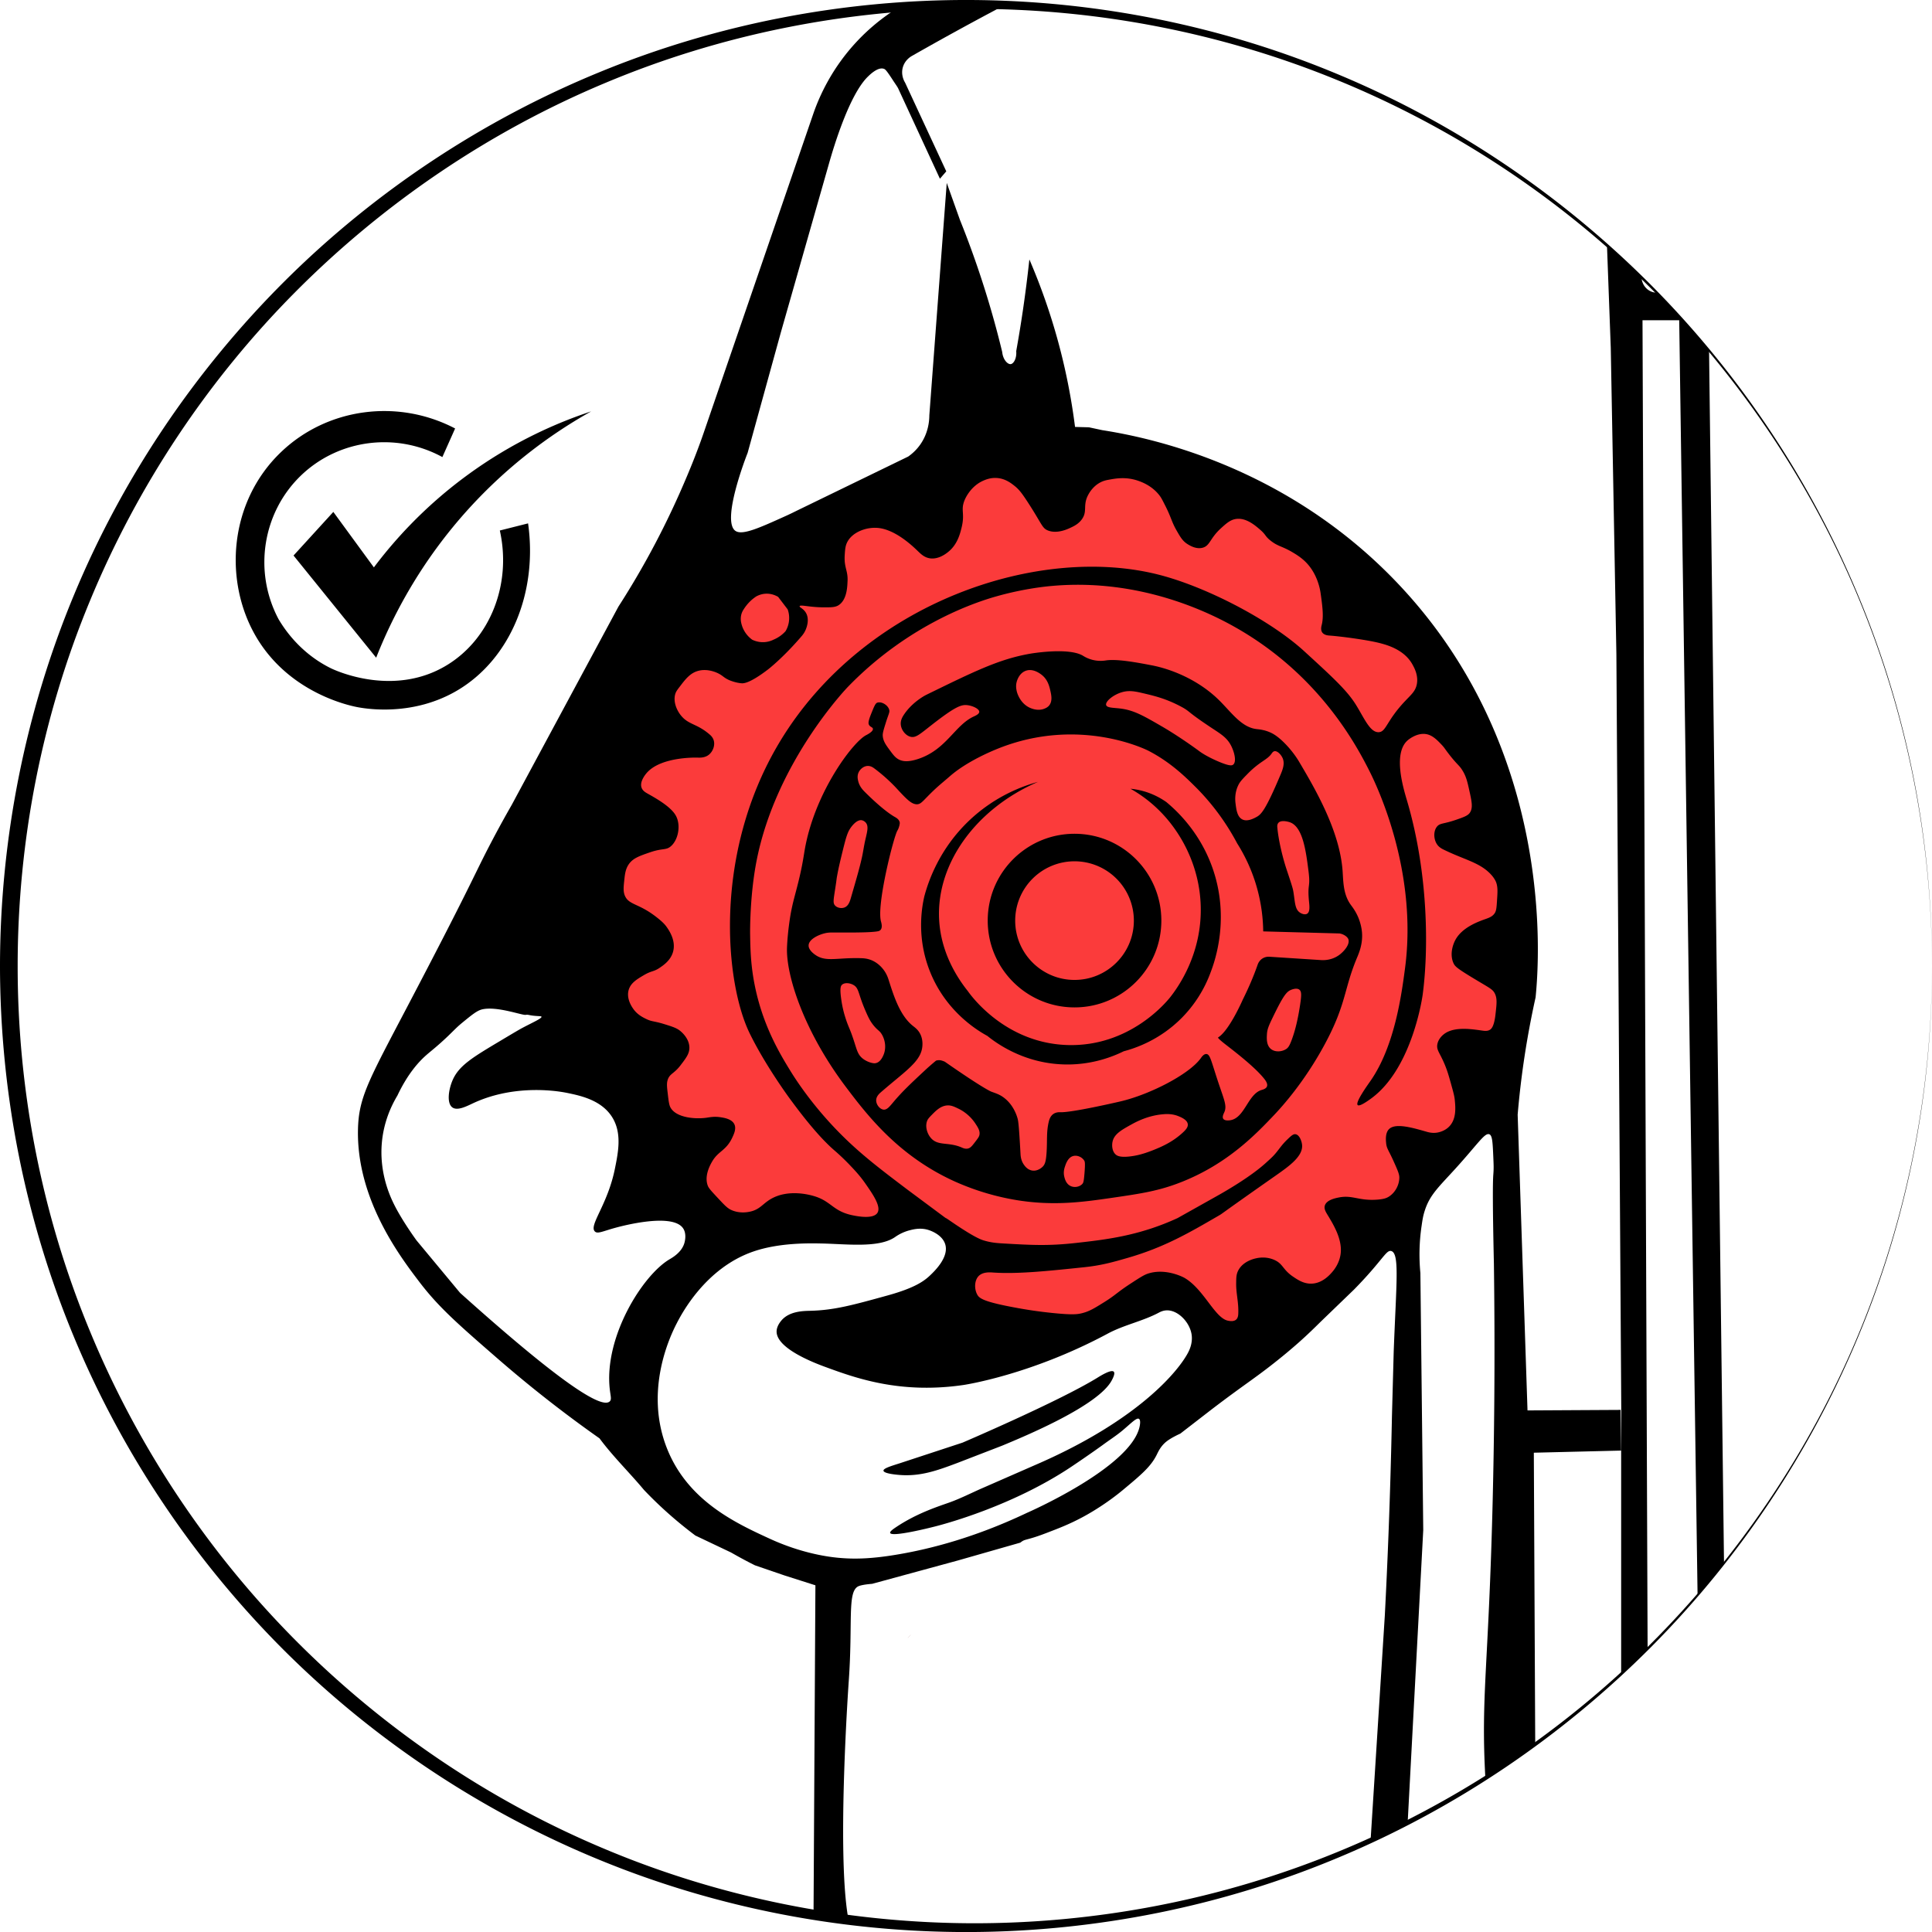 <svg xmlns="http://www.w3.org/2000/svg" viewBox="0 0 525.88 525.89" xmlns:v="https://vecta.io/nano"><path d="M191.4 155.55l72.74-30.98h46.3L369 151.19l31.94 47.91 13.55 41.13-5.33 51.79-24.68 32.9-34.84 37.27h-22.26l-10.16-10.65-30.01 13.55-25.16-10.65v-12.58l-10.65-11.61-18.87 6.77-24.2-2.9-13.06-3.39-34.36-51.78 8.22-68.72z" fill="#fb3b3b"/><defs><circle id="A" cx="264.14" cy="262.95" r="261.74"/></defs><clipPath id="B"><use href="#A"/></clipPath><path d="M247.03 445.95l.97-1.09a12.17 12.17 0 0 0-.97 1.09z" clip-path="url(#B)" fill="#8e3f3f"/><path d="M746.49 290.03a198.29 198.29 0 0 0-3.11-13.85l-25.11-87.99-57.13-175.01c-1.2-3.27-2.88-6.88-5.27-10.54-8.99-13.77-22.32-19.69-28.85-22.04l-66.71-29.14-29.14-11.88a19.13 19.13 0 0 1-7.38-3.64c-2.65-2.13-4.13-4.5-4.89-5.94-5.18-6.78-10.38-13.86-15.57-21.22l-6.85-9.92c-.07.07-.14.14-.21.22-1.79 2.06-3.65 4.03-5.58 5.9-.04.04-.08.09-.12.13l1.2 25.09c-.01 1.28.13 3.54 1.25 6.04 1.35 3.02 3.4 4.8 4.46 5.61a91.31 91.31 0 0 1 2.59 1.87c2.69 2.02 4.05 3.04 4.6 3.95.39.65 1.51 2.86-.24 7.16-.75 1.9-1.78 4.1-3.21 6.42a41.61 41.61 0 0 1-5.32 6.9c-5.87 6.15-11.27 10.76-11.27 10.76-4.28 3.52-10.25 8.81-17.41 16.41a28.65 28.65 0 0 0-5.1 8.05c-1.89 4.49-2.23 8.5-2.25 10.97-3.81.12-7.91.09-12.25-.15-6.59-.37-12.6-1.16-17.94-2.15-1.07-.29-4.08-1.27-6.37-4.22-3.12-4.01-2.5-8.57-2.37-9.39v-7.48c-.04-1.32-.32-4.17-2.23-7-1.11-1.64-2.38-2.71-3.31-3.35l-3.83-3.83c-1.67-1.06-2.59-2.25-2.35-2.73.24-.47 1.72-.43 3.5.24l13.79 4.03c3.9.66 8.37 1.18 13.34 1.34a98.45 98.45 0 0 0 14.47-.58c5.73-1.52 13.74-4.47 21.76-10.5a62.19 62.19 0 0 0 8.27-7.46c-12.33 5.61-22.56 8.61-29.64 10.28-5.05 1.2-9.18 1.88-14.26 1.54-6.93-.47-12.4-2.65-15.84-4.37l-10.54-6.9c-.41-.42-1-1.06-1.67-1.88-.75-.93-.83-1.14-.87-1.29-.36-1.38 1.61-2.98 2.16-3.4l15.23-8.88 29.94-17.1c5.84-3.56 14.26-9.01 24.14-16.52-4.2 3.11-14.86 10.16-29.83 13.19-5.11 1.12-10.31 1.65-15.51 1.51-2.35-.07-4.65-.28-6.9-.59-.07-.01-.13-.01-.19-.02-.35-.04-.68-.11-1.03-.16-.25-.04-.5-.07-.75-.12-22.95-3.45-37.21-17.08-41.42-21.43.19.84.36 1.96.3 3.27-.04.85-.16 1.6-.3 2.23l-3.58 5.97-7.48 10.28c-1.84 3.08-4.68 7.21-8.91 11.36-3.46 3.39-6.44 5.49-7.96 6.47-2.79 1.81-5.07 2.86-5.7 3.16-5.64 2.65-47.32 23.33-105.09 52.04-4 2.02-9.81 5.56-15.38 11.5-6.89 7.34-10.23 14.96-11.84 19.55l-29.9 87.03c-1.48 4.31-3.53 9.63-6.49 16.3-5.98 13.48-12.19 23.97-16.7 30.97l-29.04 53.96c-.7 1.23-3.32 5.77-6.56 12.06-3.75 7.28-5.47 11.65-21.99 43.11-10.46 19.93-13.11 24.52-13.31 33.15-.44 19.01 11.5 34.71 16.7 41.54 5.24 6.89 10.51 11.48 21.05 20.65 11.13 9.69 20.97 17 27.99 21.94 3.72 5.01 8.16 9.31 12.1 14.03 3.19 3.36 7.78 7.76 13.99 12.42l9.68 4.6 1.94 1.09a117.78 117.78 0 0 0 4.6 2.42l8.11 2.78 8.35 2.66-.6 105.36 19.98-.14c-.07-.09-10.31-13.75-10.31-13.75l-.24-1.45c-3.01-18.08.23-63.66.24-63.88h0c1.16-16.17-.48-24.49 2.66-25.89 1.05-.47 3.71-.65 3.71-.65l23.39-6.37 16.94-4.84c-.24.17.46-.36.72-.5.88-.46 1.87-.38 6.48-2.16 2.53-.98 5.82-2.17 9.71-4.26a48.98 48.98 0 0 0 1.48-.82c4.94-2.83 8.44-5.69 9.36-6.45 5.12-4.26 7.73-6.44 9.36-9.68.44-.88 1.11-2.44 2.74-3.71 1.4-1.08 3.63-2.06 3.71-2.1h0l8.55-6.61c9.61-7.33 12.19-8.67 19.36-14.52 2.26-1.84 4.36-3.71 4.36-3.71 2.61-2.32 4.38-4.08 5.97-5.65l9.03-8.71c7.87-8.01 8.75-10.91 10.16-10.49 2.28.69 1.35 8.7.65 27.34l-.48 17.66c-.45 22.56-1.26 41.11-1.94 54.2l-3.87 61.14-9.67 36.92h17.54l6.46-121.31-.78-69.98a52.71 52.71 0 0 1 .32-12.74c.25-1.72.4-2.72.81-4.03 1.37-4.46 3.81-6.57 8.39-11.61 6.22-6.85 8.03-9.92 9.28-9.36.8.36.88 2.31 1.05 6.21.08 1.96.15 2.94 0 4.76-.16 2.01-.2 8.27.16 24.2.37 27.05.04 48.96-.32 64.04-1.12 46.2-3.26 53.36-2 76.1.19 3.36.62 10.2-.26 19.4-1.41 14.78-5.36 26.58-8.53 34.34h53.29l-1.73-450.64h9.99l6.49 450.64h7.09l-6.37-516.59c-.03 0-.07.01-.1.01a120.91 120.91 0 0 0 9.73-1.73 78.2 78.2 0 0 0 26.21-18.16c8.59-9.05 13.22-18.3 15.67-24.3l6.9-20.7c.54-1.91 1.35-3.19 1.92-3.93.57-.75.96-1.04 1.26-1.23 1.2-.72 2.5-.56 3.07-.45l82.79 35.99 19.17 8.82a41.33 41.33 0 0 1 6.87 5.73c1.96 2.03 3.47 4.03 4.64 5.77-6.62 7.85-14.14 18.26-20.8 31.39-10.27 20.26-14.41 38.98-16.2 52.19-.91 8.02-1.62 16.47-2.08 25.31-.76 14.87-.67 28.79-.03 41.59l12.27 380.29h13.42l-3.6-195.73c6.09-4.74 14.02-10.1 23.82-14.96a140.82 140.82 0 0 1 25.3-9.63c4.84-1 11.65-1.83 19.7-1.01a64.55 64.55 0 0 1 13.95 3.02c2.76 1.48 5.84 3.37 9.06 5.75 3.45 2.55 6.3 5.13 8.63 7.48-.58-3.08-1.78-7.49-4.46-12.22-3.52-6.22-7.96-10.11-10.78-12.22a73.01 73.01 0 0 0-15.96-6.18c-10.02-2.58-18.73-2.55-24.74-2.03 1.29-1.2 3.05-2.56 5.33-3.72 5.25-2.65 10.24-2.64 12.8-2.44 4-.23 8.98-.18 14.63.68 6.3.95 11.56 2.62 15.56 4.21l9.36 7.33a47.36 47.36 0 0 0-6.34-9.77c-2.56-3.04-5.14-5.35-7.33-7.04-3.91-1.75-9-3.58-15.1-4.74-8.55-1.63-15.91-1.35-21.13-.72l-14.38 1.73c-1.07-.04-1.98-.83-2.16-1.87-.17-1 .36-2.01 1.29-2.44l25.02-23.43-33.35 14.81c-1.21.68-2.7.56-3.74-.29-.92-.75-1.36-1.97-1.15-3.16.53-4.36.78-10.6-.72-17.83-.98-4.74-2.46-8.7-3.88-11.79l-10.35-22.72c-.32-.81-.64-1.76-.91-2.83a22.27 22.27 0 0 1-.53-2.92v-94.89l-6.33 45.43c-.15.74-1.59 7.75-3.07 7.67-1.32-.08-1.99-5.79-2.11-6.81-2.73-12.29-5.15-25.85-6.9-40.54a414.93 414.93 0 0 1-2.59-32.49c.1-10.27 1.62-28.03 10.78-47.59 7.13-15.22 16.25-25.91 22.86-32.49 2.71 5.27 5.39 10.94 7.96 17.01a245.9 245.9 0 0 1 11.88 35.46l52.24 164.85L736.34 290c1.59 5.6 3.01 12.07 3.88 19.31 1.69 14.06.72 26.24-.81 35.51-.88 3.46-2.63 8.56-6.37 13.8-5.87 8.22-13.31 12.15-17.01 13.8-14.38 7.89-29.56 15.78-45.53 23.58a1084.44 1084.44 0 0 1-41.5 19.17l.19 13.23 93.74-48.31c3.82-2.14 11.11-6.87 17.01-15.72a49.49 49.49 0 0 0 8-22.04l.34-4.12c.72-9.62 1.01-18.95.93-27.96-.55-6.22-1.38-12.99-2.72-20.22zM376.33-50.98c.11-.79.25-1.37.53-2.54.55-2.3.79-2.43.91-2.44.53-.05 1.11 1.94 1.2 2.25 1.18 4.01 5.32 14.54 9.39 20.51 2.71 3.97 5.71 6.39 11.69 11.21 4.12 3.33 6.19 4.99 8.05 5.94 1.35.69 2.36 1.06 3.35 2.2 1.13 1.3 1.58 2.79 2.01 7.28.59 6.11.86 9.19-.67 10.64-.93.88-2.38 1.43-3.74 1.34-1.52-.1-2.61-.97-3.07-1.34-10.97-9-27.03-28.56-27.03-28.56-.27-.33-.98-1.19-1.63-2.49-1.26-2.52-1.28-4.71-1.34-7.67-.04-3.02-.23-12.05.35-16.33zM201.75 167.4a4.52 4.52 0 0 1 .67-1.53c.4-.64.97-1.42 1.77-2.2a11.14 11.14 0 0 1 1.68-1.34c.48-.26 1.33-.64 2.44-.72 1.72-.12 3.01.57 3.5.86l2.59 3.4c.21.57.5 1.63.38 2.97-.12 1.41-.64 2.44-.96 2.97-.35.38-.8.82-1.39 1.25a9.19 9.19 0 0 1-1.87 1.05c-.52.26-1.36.59-2.44.67a6.61 6.61 0 0 1-3.4-.67c-.55-.41-1.42-1.15-2.11-2.35a7.52 7.52 0 0 1-.86-2.25 4.85 4.85 0 0 1 0-2.11zm-31.82 72.17c.16-1.56.31-2.94 1.15-4.22 1.16-1.77 3.04-2.38 5.85-3.35 3.44-1.19 4.32-.5 5.65-1.63 2.07-1.75 2.83-5.83 1.34-8.43-1.37-2.38-5.22-4.56-7.67-5.94-.49-.28-1.33-.73-1.63-1.63-.61-1.81 1.41-3.99 1.63-4.22 3.96-4.16 13.08-3.95 13.61-3.93.61.02 1.98.09 3.07-.77s1.76-2.53 1.34-3.93c-.25-.84-.83-1.36-1.15-1.63-3.27-2.8-5.4-2.6-7.38-4.7-1.52-1.61-2.58-4.19-1.92-6.33.2-.64.55-1.1 1.25-2.01 1.5-1.97 2.75-3.6 4.89-4.22 2.75-.79 5.37.56 5.75.77 1.12.6 1.35 1.09 2.78 1.73 0 0 1.73.76 3.45.86 1.82.1 5.33-2.4 7.19-3.83 0 0 4.05-3.13 9.08-9.01.23-.27.76-.9 1.15-1.87.16-.41 1-2.49.12-4.27-.68-1.37-1.95-1.67-1.82-2.01.18-.48 2.58.28 6.23.31 2.3.02 3.45.03 4.41-.6 2.31-1.52 2.33-5.24 2.4-6.52.15-2.86-.99-3.69-.77-7.09.1-1.59.17-2.61.77-3.69 1.45-2.63 5.23-4.04 8.43-3.69 4.74.52 9.39 5.03 10.54 6.13.87.83 1.8 1.84 3.35 2.11 2.42.41 4.54-1.29 5.08-1.73 2.46-1.98 3.2-4.8 3.64-6.61.99-4.03-.36-4.7.86-7.57.21-.49 1.68-3.8 5.18-5.27.62-.26 1.88-.78 3.55-.67 2.31.15 3.9 1.41 4.89 2.2 1.18.96 1.92 1.91 3.55 4.41 3.88 5.96 3.85 7.02 5.46 7.67 2.5 1.01 5.43-.39 6.23-.77.9-.43 2.06-.98 2.97-2.2 1.7-2.28.18-3.8 1.82-6.8.29-.53 1.36-2.43 3.55-3.45.56-.26 1.11-.43 1.92-.57 1.97-.37 4.8-.89 8.15.29 1 .35 3.83 1.39 5.85 4.12.38.51.7 1.14 1.34 2.4 1.84 3.6 1.79 4.55 3.26 7.09 1.02 1.78 1.64 2.82 2.97 3.64.59.36 2.28 1.41 4.03.96 2.05-.52 1.97-2.52 4.98-5.27 1.54-1.4 2.65-2.41 4.31-2.59 2.67-.28 5.06 1.79 6.42 2.97 1.64 1.42 1.24 1.69 2.78 2.92 2.01 1.61 3.13 1.52 5.82 3.09.93.55 2.45 1.43 3.81 2.8 3.19 3.22 3.88 7.43 4.03 8.48.48 3.46.88 6.33.29 8.63-.08.31-.35 1.29.14 2.01.52.76 1.63.84 2.01.86 3.29.24 10.34 1.2 13.51 2.01 1.96.5 6.81 1.75 9.06 5.89.37.68 1.7 2.92 1.15 5.46-.4 1.84-1.53 2.73-3.16 4.46-5.14 5.42-5.14 8.39-7.19 8.48-2.31.1-3.84-3.6-6.09-7.28-2.46-4.03-6.37-7.6-14.19-14.76-9.06-8.3-26.09-17.27-39.1-20.7-32.87-8.67-80.88 7.29-103.8 45.62-18.15 30.37-14.69 65.46-8.05 79.07 4.34 8.9 11.02 17.92 11.02 17.92 2.27 3.07 7.3 9.86 12.08 13.99.43.37 2.18 1.87 4.31 4.12 1.2 1.26 2.62 2.77 4.03 4.79 2.07 2.96 4.42 6.34 3.35 8.05-1.15 1.85-5.74.89-6.81.67-5.42-1.13-5.74-3.89-10.64-5.27-.96-.27-6.84-1.93-11.6.86-2.26 1.33-2.99 2.9-5.75 3.45-.63.13-2.92.55-5.18-.57-.97-.48-1.86-1.44-3.64-3.35-1.52-1.63-2.28-2.45-2.54-3.11-1.1-2.78.75-5.91 1.15-6.61 1.67-2.91 3.79-2.94 5.46-6.47.53-1.11 1.18-2.54.58-3.74-.7-1.39-2.71-1.71-3.74-1.87-1.73-.27-2.96.01-3.88.14-2.7.38-7.88.12-9.63-2.59-.49-.75-.61-1.83-.86-3.98-.22-1.86-.33-2.8 0-3.79.55-1.67 1.7-1.59 3.45-3.88 1.56-2.04 2.47-3.23 2.44-4.89-.04-2.43-2.05-4.13-2.44-4.46-.99-.83-2.1-1.18-4.31-1.87-2.98-.93-3.38-.63-5.03-1.44-1.01-.49-2.49-1.24-3.59-2.88-.36-.53-1.83-2.71-1.15-5.03.56-1.91 2.28-2.92 4.17-4.03 2.14-1.25 2.62-.85 4.31-2.01 1.04-.71 2.95-2.01 3.59-4.31.86-3.06-1.1-5.86-1.73-6.76-.39-.56-1.06-1.4-3.21-3.02-4.54-3.42-7.09-3.02-8.15-5.46-.51-1.17-.38-2.39-.18-4.28zm-3.98 138.31c.21 2.09.62 3.03 0 3.59-3.19 2.9-22.98-13.64-40.71-29.55l-11.86-14.28s-4.08-5.56-6.29-10.16c-.95-1.97-3.88-8.27-3.15-16.45.5-5.59 2.52-9.97 4.23-12.82 2.72-5.75 5.64-9.05 7.86-11.01 1.31-1.15 3.02-2.42 5.93-5.2 1.76-1.69 2.36-2.39 3.87-3.63 2.7-2.21 4.05-3.31 5.44-3.63 4.04-.91 10.77 1.64 11.81 1.5.03 0 .21-.04.45-.03.47.02.8.21 2.28.32 1.19.09 1.53.06 1.58.22.14.44-2.37 1.55-5.03 2.95-.99.52-2.74 1.56-6.22 3.64-7.51 4.48-11.26 6.72-12.97 10.74-1.08 2.53-1.6 6.17-.07 7.33 1.39 1.06 3.98-.33 5.75-1.15 10.22-4.74 21.08-3.7 25.73-2.73 3.45.72 9.18 1.92 12.08 6.61 2.66 4.31 1.63 9.43.72 13.95-1.99 9.9-7.16 15.45-5.46 17.11.75.73 2.07-.04 5.61-1.01 2.13-.58 15.5-4.09 18.4.14.97 1.42.52 3.35.43 3.74-.64 2.76-3.37 4.26-4.17 4.74-7.28 4.35-17.68 20.91-16.24 35.07zm157.43-9.69c-2.61 4.97-13.27 18.02-40.06 29.9l-15.72 6.88c-3.05 1.32-6.01 2.86-9.13 3.98-3.14 1.12-8.95 2.95-14.64 6.78-.81.54-1.66 1.16-1.53 1.53.42 1.21 10.83-1.41 12.08-1.73 2.05-.51 21.07-5.44 37.38-16.39 5.02-3.37 8.43-5.85 8.43-5.85 1.81-1.34 3.72-2.55 5.44-4 2.31-1.94 3.73-3.47 4.38-3.09.56.33.25 1.85.14 2.3-2.65 11.12-30.62 23.29-30.62 23.29-14.42 6.85-26.5 9.81-34.5 11.21-7.66 1.35-12.51 1.44-16.96 1.01-2.2-.21-9.59-1.06-18.55-5.18-9.18-4.22-22.39-10.29-28.03-24.73-6.12-15.65.87-30.35 2.73-33.93 1.3-2.51 7.79-15 20.8-19.5 6.97-2.41 15.04-2.27 18.5-2.2 6.74.12 15.63 1.32 20.08-1.73.39-.27 1.84-1.31 4.03-1.87 1.16-.3 3.12-.77 5.32 0 .42.15 3.48 1.21 4.31 3.74 1.15 3.5-2.82 7.32-4.03 8.48-1.7 1.64-4.3 3.5-11.65 5.53-9.53 2.63-14.47 4-20.99 4.17-1.83.05-5.73.05-7.91 2.66-.27.33-1.24 1.49-1.29 2.88-.15 4.19 8.12 7.86 13.08 9.68 8.31 3.05 20.43 7.5 37.76 4.98 0 0 18.13-2.63 39.3-13.99 4.44-2.39 9.55-3.37 13.99-5.75.25-.13 1.04-.56 2.11-.58 3.01-.05 6.17 3.18 6.71 6.52.38 2.39-.63 4.37-.96 5zm84.1-123.01c-.12 1.79-.19 2.69-.58 3.31-.8 1.28-2.09 1.44-3.88 2.16-1.26.5-4.85 1.93-6.61 4.74-1.14 1.81-1.82 4.68-.72 6.9.38.75.88 1.28 5.18 3.88 4.63 2.81 5.42 3.04 6.04 4.31.65 1.35.48 2.82.14 5.75-.37 3.22-1.15 3.83-1.44 4.03-.82.54-1.69.32-3.02.14-2.52-.34-7.05-.95-9.63 1.15-.25.2-1.46 1.18-1.73 2.73-.27 1.56.67 2.25 2.01 5.46.74 1.77 1.13 3.17 1.73 5.32s.9 3.23 1.01 4.31c.19 1.94.53 5.25-1.58 7.33-1.21 1.2-2.75 1.51-3.16 1.58-1.4.24-2.51-.1-3.16-.29-3.67-1.05-8.14-2.33-9.92-.72-1.12 1.02-.95 2.97-.86 3.88.13 1.48.68 1.93 2.01 4.89 1.05 2.34 1.58 3.5 1.58 4.46 0 2.09-1.19 4.27-3.02 5.32-.54.31-1.26.59-3.02.72-5.05.37-6.71-1.35-10.49-.58-.9.18-3.26.66-3.74 2.16-.32.99.35 1.93 1.01 3.02 1.41 2.36 3.68 6.14 3.31 9.92-.28 2.84-1.96 4.78-2.44 5.32-.67.75-2.6 2.91-5.46 3.02-2.13.08-3.74-1-5.03-1.87-2.93-1.97-2.71-3.52-5.18-4.6-2.22-.98-4.31-.56-4.89-.43-.53.11-3.57.77-4.89 3.31-.54 1.03-.55 1.91-.57 3.45-.05 2.87.71 5.2.57 8.34-.02.4-.06 1.12-.57 1.58-.71.64-1.89.38-2.3.29-3.55-.78-6.52-8.6-11.79-11.65-.35-.2-5.13-2.71-9.92-1.15-1.08.35-2.3 1.14-4.74 2.73-3.66 2.38-4.01 3.06-7.04 4.96-2.76 1.72-4.13 2.58-6.18 3.09-1.28.32-2.64.46-7.4 0-4.78-.46-8.37-1.09-9.92-1.37-9.51-1.71-10.64-2.66-11.21-3.74-.82-1.54-.74-3.78.36-4.96 1.14-1.22 3.13-1.06 3.88-1.01 6.64.47 14.98-.4 24.92-1.44 4.69-.49 8.01-1.44 11.74-2.52 9.98-2.87 16.64-6.75 24.94-11.57 1.05-.61-.25.13 15.46-10.88 3.53-2.48 7.45-5.21 7.14-8.34-.1-1.02-.71-2.68-1.73-2.88-.65-.13-1.24.42-2.25 1.39-1.54 1.47-2.15 2.53-3.27 3.85-.74.88-1.42 1.48-2.77 2.7-4.12 3.7-10.71 7.48-12.44 8.47l-11.43 6.41c-10.52 4.85-19.63 5.87-27.6 6.76-7.58.85-12.11.59-19.91.14-1.79-.1-3.4-.24-5.39-.86-3.56-1.12-12.61-7.98-9.68-5.65l-10.83-8.05c-7.88-5.96-13.7-10.36-19.78-16.74-7.03-7.37-11.14-13.97-12.04-15.41-3.02-4.9-7.55-12.41-9.78-23.15-1.2-5.78-1.27-10.32-1.34-14.28 0 0-.17-10.2 1.77-20.08 5.35-27.16 24.87-47.3 24.87-47.3 16.98-17.52 35.8-23.29 40.04-24.51 7.41-2.13 13.35-2.75 15.6-2.95 24.38-2.14 43.51 7.63 50.46 11.65 22.47 12.97 32.41 31.98 35.8 38.67 1.74 3.45 13.27 26.92 9.73 53.72-.95 7.16-2.8 21.18-9.39 30.67-.84 1.21-4.24 5.91-3.5 6.61.52.49 2.87-1.22 3.67-1.8 11.35-8.27 14.02-28.25 14.02-28.25 1.62-12.14 1.59-32.89-4.22-52.67-.98-3.33-3.94-12.84.05-16.49.1-.1 2.61-2.32 5.32-1.73 1.64.36 2.86 1.65 4.03 2.88.76.8.76.97 2.01 2.59 2.27 2.92 2.68 2.86 3.59 4.31 1.06 1.68 1.38 3.13 1.87 5.32.72 3.25 1.11 4.99.14 6.33-.55.75-1.62 1.14-3.74 1.87-3.45 1.19-4.36.83-5.18 1.87-1.01 1.28-.86 3.43 0 4.74.55.85 1.34 1.24 1.73 1.44 5.55 2.74 9.62 3.46 12.65 6.47 1.13 1.12 1.54 1.99 1.73 2.44.49 1.33.42 2.59.25 5.06zm33.79 149.66v119.81l-23.2-.1-.57-119.13 23.77-.58-.14-11.07-25.35.14-2.68-80.51a238.99 238.99 0 0 1 2.68-20.8c.67-3.85 1.41-7.56 2.2-11.12.91-9.06 5.7-66.76-37.09-112.23-30.67-32.6-68.17-40.18-80.89-42.17l-3.59-.77-3.79-.1c-1.28-10.09-3.65-21.61-7.91-33.93a168.27 168.27 0 0 0-4.52-11.66 365.9 365.9 0 0 1-1.8 14.1c-.55 3.72-1.15 7.34-1.78 10.86.17 1.97-.7 3.43-1.49 3.53-.82.11-2.12-1.18-2.33-3.32-1.79-7.42-4.05-15.32-6.89-23.58a256.07 256.07 0 0 0-4.61-12.36l-3.59-10.06-4.74 63.26c-.01 1.43-.22 4.72-2.44 7.91-1.1 1.58-2.35 2.63-3.31 3.31l-30.48 14.81c-.75.38-1.78.88-3.02 1.44-6.98 3.15-11.52 5.2-13.44 4.04-4.06-2.47 2.73-20.04 3.23-21.29l9.03-32.75 13.15-46.13c1.17-4.11 5.45-18.59 10.57-23.55.63-.61 2.77-2.69 4.36-2.1.39.15.71.44 2.56 3.29.57.87 1.12 1.63 1.31 2.04l11.36 24.58 1.73-2.01-11.21-24.15c-.17-.27-1.27-2.1-.57-4.31.57-1.79 1.94-2.66 2.3-2.88 14.51-8.27 29.89-16.48 46.15-24.51a870.39 870.39 0 0 1 23.43-11.14c3.8-1.94 4.78-2.06 4.96-1.8.17.24-.38.78-.93 2.08a9.83 9.83 0 0 0-.69 2.49 111.26 111.26 0 0 0-.46 5.48c-.27 4.65-.23 9.01 0 13.01 6.99-8.35 14.81-16.87 23.54-25.38 2.41-2.35 4.82-4.63 7.22-6.83 1.58-1.46 2.12-1.58 2.34-1.44.21.15.1.57.11 1.58a12.76 12.76 0 0 0 .14 1.87l4.18 24.64c-.34-2.74-.44-6.87 1.14-11.42.47-1.35 1.02-2.55 1.58-3.59.18-.21.77-.85 1.73-1.01 1.07-.17 2.18.34 2.88 1.29l28.56 26.41c4.56 3.22 10.91 7.02 19.03 9.97 6.01 2.19 11.51 3.37 16.05 4.03 2.24.33 4.68.63 7.26.86h-.09a76.87 76.87 0 0 1 .5 12.47 77.98 77.98 0 0 1-.38 5.08c.02.25.02.88-.38 1.25-.58.52-1.87.38-2.88-.67-1.76-2.01-4.25-4.47-7.57-6.81-3.38-2.38-6.59-3.9-9.11-4.89-4.1-2.14-8.48-1.84-10.66.47-1.48 1.57-1.75 3.86-1.8 4.32-.09.73-.31 2.94 1.05 5.18 1.17 1.91 2.86 2.77 3.55 3.07l24.73 7.28c.42.1 1.56.45 2.49 1.53 1.08 1.26 1.14 2.67 1.15 3.07l1.53 41.41 1.53 83.39 1.34 207.03v9.77zm13.8-319.16c-.27 2.51-2.51 4.22-4.7 3.93-1.83-.25-3.36-1.87-3.55-3.93V53.64a4.17 4.17 0 0 1 4.12-3.67c2.09 0 3.87 1.59 4.12 3.67l.01 22.04zm.39-53.56v16.75h-6.33l-.19-16.49a95.55 95.55 0 0 0 3.35-.09c1.43-.06 2.78-.17 4.14-.27l-.97.1zm53.67-50.53C499.61-14.2 486.9-3.21 486.89-3.2h0l-10.06 8.43c-3.18 2.65-4.89 4.03-6.8 3.59-.14-.03-1.6-.39-1.94-1.43-.36-1.11.78-2.25 3.16-4.9 3.72-4.14 2.66-3.3 4.72-5.42 1.64-1.68 2.69-2.61 5.75-5.37l6.34-5.74c9.14-8.29 14.68-15.2 16.86-18.03 2.09-2.71 2.99-4.15 3.79-5.7 0 0 2.17-4.13 3.45-10.21l.79-3.88c.34-2.04.35-2.76.79-4.03.17-.49 1.15-3.3 2.16-3.23.89.06 1.42 2.37 1.58 3.09 2.55 11.34-8.35 27.62-8.35 27.62zM298.56 375.1c-10.59 6.47-36.57 17.58-36.57 17.58l-17.1 5.62c-2.46.78-4.46 1.39-4.41 2.01.07.79 3.48 1.09 4.22 1.15 5.76.5 10.41-1.19 15.91-3.26l12.17-4.7c6.35-2.64 26.1-10.84 29.81-17.73.27-.5 1.03-1.92.57-2.4-.69-.71-3.65 1.14-4.6 1.73z" clip-path="url(#B)"/><path d="M370.73 253.85c-.13-1.67-.61-3.07-.86-3.74-.77-2-1.78-3.24-2.2-3.83-2.13-2.94-2.02-6.55-2.23-9.3-.81-10.99-7.59-22.46-11.86-29.69-.22-.37-1.43-2.4-3.52-4.6-2.14-2.26-3.58-2.99-4.1-3.23-1.78-.84-3.29-.93-3.95-1.01-4.21-.51-6.95-4.73-10.38-8.05-5.66-5.49-12.97-8.31-18.11-9.3-3.88-.74-9.37-1.79-12.46-1.34-.4.06-1.96.32-3.83-.19-1.32-.36-2.2-.93-2.4-1.05-3.93-2.43-14.47-.58-14.47-.58-8.37 1.47-15 4.72-28.27 11.21 0 0-3.67 1.8-6.04 5.37-.45.68-.95 1.57-.86 2.68.12 1.53 1.33 3.03 2.68 3.35 1.39.34 2.48-.68 5.65-3.16 6.41-5.01 8.07-5.61 9.68-5.46 1.56.15 3.35 1.02 3.35 1.82 0 .62-1.07 1.08-1.44 1.25-5.25 2.39-7.48 9.06-15.24 11.6-2.71.89-4.23.66-5.27.1-.93-.5-1.48-1.25-2.4-2.49-1.04-1.42-1.82-2.47-1.92-3.93-.05-.69.22-1.59.77-3.35.82-2.68 1.22-3.06.96-3.83-.42-1.27-2.15-2.25-3.26-1.82-.47.18-.83 1.05-1.53 2.78-.94 2.3-.9 2.86-.67 3.26.35.61.99.6 1.05 1.05.12.77-1.62 1.62-1.82 1.73-3.44 1.74-12.88 14.12-16.2 28.56-.85 3.69-.75 5.14-2.2 11.12-.97 3.97-1.57 5.64-2.2 9.2 0 0-.78 4.39-.96 8.91-.3 7.54 4.56 22.76 16.01 37.95 5.9 7.83 14.36 18.79 29.52 25.69a68.36 68.36 0 0 0 17.25 5.18c9.95 1.57 17.81.48 25.69-.67 7.96-1.16 12.88-1.88 19.17-4.41 12.36-4.96 19.96-12.86 25.02-18.21 2.02-2.14 8.16-8.87 13.71-19.17 6-11.14 5.14-15.01 8.91-23.87.39-.98 1.47-3.43 1.23-6.53zm-19.6-30.02c3.51 1.26 4.35 7.89 5.03 13.23.6 4.7-.34 3.29.14 8.27.12 1.2.33 2.87-.5 3.38-.55.34-1.4.07-1.94-.29-1.5-.98-1.33-3.09-1.87-6.04-.15-.8-.72-2.52-1.87-5.97 0 0-1.93-5.77-2.44-11.21-.03-.3-.05-.84.29-1.22.7-.82 2.51-.38 3.16-.15zm-14.09-10.07c.48-1.01 1.16-1.7 2.52-3.09 3.49-3.57 5.34-3.75 6.61-5.61.1-.14.33-.5.72-.58.81-.16 1.82.94 2.23 1.87.67 1.51.01 3.15-.57 4.53-4.13 9.78-5.28 10.81-6.54 11.5-.72.39-2.5 1.36-3.88.65-1.36-.7-1.61-2.67-1.8-4.17-.11-.82-.35-2.89.71-5.1zm-31.56-25.37c1.75-.49 3.27-.26 5.32.22 3.38.79 6.41 1.5 10.42 3.59 2.94 1.54 1.44 1.22 8.63 5.97 2.55 1.68 4.08 2.61 5.18 4.67.96 1.81 1.63 4.5.62 5.3-.31.24-.91.41-3.55-.67-3.57-1.46-5.41-2.83-5.42-2.83-3.24-2.41-7.41-5.17-10.28-6.83-5.19-3.01-7.78-4.51-11.5-4.96-1.85-.22-3.57-.16-3.81-.93-.29-.99 1.99-2.86 4.39-3.53zm-28.73-2.83c.08-.3.64-2.3 2.44-2.97 1.87-.69 3.65.58 4.17.96 1.82 1.31 2.27 3.27 2.54 4.46.25 1.11.65 2.85-.34 4.03-.43.52-.97.73-1.29.86-1.64.66-3.25.03-3.69-.14-2.89-1.14-3.72-4.19-3.79-4.46-.13-.55-.37-1.55-.04-2.74zm-49.41 56.35c.51-3.32.29-2.28.53-3.58.26-1.4.57-2.94 1.49-6.66 1.01-4.1 1.38-5.33 2.44-6.69 1.43-1.83 2.45-1.75 2.66-1.73.71.08 1.16.62 1.22.69.81.98.36 2.46-.14 4.65-.38 1.63-.59 3.3-.96 4.94-.64 2.83-1.42 5.53-2.99 10.93-.25.86-.62 2.07-1.65 2.52-.86.37-2.08.16-2.68-.55-.56-.65-.39-1.46.08-4.52zm9.92 47.4s-1.49-.32-2.66-1.37c-1.16-1.04-1.39-2.25-2.23-4.82-1.21-3.69-1.48-3.47-2.52-6.97-.08-.28-.62-2.12-.93-4.6-.33-2.6-.08-3.2.29-3.52.71-.63 2.11-.49 3.09.07 1.54.88 1.25 2.32 3.16 6.76.83 1.93 1.32 3.03 2.37 4.31 1.15 1.4 1.58 1.32 2.23 2.44.95 1.64 1.18 3.78.43 5.53-.21.5-.84 1.96-2.08 2.23-.4.1-.72.03-1.15-.06zm29.33 19.65c-.11.5-.47.97-1.2 1.92-.79 1.03-1.2 1.55-1.87 1.73-.73.19-1.39-.11-1.68-.24-3.72-1.64-6.53-.34-8.48-2.64-1.03-1.21-1.57-3.12-1.01-4.6.22-.58.58-.95 1.29-1.68 1.06-1.08 2.29-2.33 3.98-2.54 1.17-.14 2.04.27 3.35.91.54.26 2.89 1.45 4.6 4.12.68 1.04 1.25 1.96 1.02 3.02zm28.61 10.31c-.19 2.39-.33 2.69-.58 2.97-.69.78-1.98 1.06-3.02.67-1.42-.53-1.78-2.08-1.92-2.68-.28-1.21.03-2.2.19-2.68.28-.85.87-2.62 2.4-2.92 1.08-.21 2.27.37 2.83 1.25.19.28.32.63.1 3.39zm26.67-10.91c-2.39 2.19-4.92 3.44-7.19 4.38-3.02 1.26-4.88 1.71-6.4 1.94-3.33.51-4.22-.09-4.6-.43-.96-.86-1.08-2.39-.86-3.45.44-2.13 2.44-3.23 5.32-4.82 3.56-1.96 6.48-2.52 8.43-2.68 1.24-.11 2.68-.1 4.22.53.71.29 2.37.97 2.52 2.16.1.81-.53 1.55-1.44 2.37zm32.04-35.05c-.7 4.72-1.49 7.27-1.77 8.15-1.01 3.17-1.49 3.74-2.11 4.12-1.12.7-2.87.88-4.03 0-1.32-1.01-1.21-2.91-1.15-4.03.08-1.38.47-2.31 1.53-4.5 2.98-6.18 3.85-7.19 5.18-7.67.34-.12 1.43-.51 2.11 0 .64.49.59 1.56.24 3.93zm10.68-13.42a7.2 7.2 0 0 1-2.01 1.05c-1.42.48-2.64.42-3.16.38l-14.04-.91c-.31 0-.97.03-1.65.43-.96.56-1.31 1.47-1.4 1.73-1.01 2.92-2.35 6.1-4.08 9.58h0s-3.66 8.42-6.7 10.24c-.11.17.99 1.07 1.33 1.35 1.53 1.25 8.27 6.19 11.21 9.87.37.46 1.05 1.37.77 2.11-.25.65-1.12.86-1.44.96-3.77 1.11-4.58 7.61-8.53 8.24-.19.03-1.49.24-1.92-.38-.36-.53.1-1.4.29-1.82.72-1.66 0-3.22-1.43-7.45-2.13-6.31-2.39-8.31-3.46-8.37-.73-.04-1.31.84-1.53 1.15-3.23 4.45-14.05 9.96-22.04 11.79-1.47.34-13.11 3.01-16.16 2.9-.24-.01-1.16-.06-1.95.5-.84.6-1.11 1.59-1.25 2.2-.64 2.79-.35 4.91-.57 8.29-.16 2.33-.41 3.17-1.05 3.83-.11.11-1.3 1.31-2.88 1.05-1.23-.2-1.93-1.15-2.2-1.53-.86-1.17-.93-2.47-.96-2.97-.46-8.28-.62-9.1-.86-9.87-.24-.78-1.11-3.47-3.55-5.37-1.27-.99-2.34-1.28-3.55-1.73 0 0-2.04-.75-12.65-8.15 0 0-.64-.29-1.15-.38-.28-.05-.69-.07-1.24.09-1.33 1.1-2.38 2.04-3.07 2.69-4.06 3.78-6.06 5.7-8.24 8.24-1.27 1.49-1.98 2.5-2.97 2.4-1.05-.11-2.05-1.41-2.01-2.59.03-1.03.87-1.78 1.25-2.11 6.2-5.4 10.46-8.05 11.21-11.79.07-.35.46-2.28-.48-4.12-.6-1.17-1.45-1.75-2.01-2.2-3.49-2.8-5.16-8.05-6.49-12.22-.21-.67-.55-1.81-1.46-3.02-.34-.45-1.47-1.92-3.45-2.68-1.13-.43-2.08-.46-2.49-.48-6.44-.23-9.5 1.06-12.36-.72-.49-.31-2.2-1.46-2.11-2.83.11-1.64 2.73-2.86 4.5-3.26.74-.17 1.33-.19 2.06-.19 2.29-.01 10.07.12 12.32-.34.14-.03.44-.1.67-.34.65-.66.23-2.02.14-2.35-1.22-4.54 3.44-22.95 4.46-24.68.04-.07.41-.67.58-1.53.06-.29.11-.51.06-.75-.15-.81-1.01-1.28-1.29-1.44-3.28-1.84-8.04-6.66-8.34-6.97-.46-.47-1.29-1.36-1.64-2.72-.13-.53-.38-1.49.1-2.49.45-.94 1.44-1.71 2.49-1.73.81-.01 1.43.43 1.68.61a46.45 46.45 0 0 1 5.89 5.21c2.83 3.07 4.25 4.6 5.75 4.62 1.28.02 1.71-1.06 4.98-4.12 1.3-1.21 2.69-2.33 4.03-3.5 4.67-4.1 11.62-6.93 12.84-7.43 22.53-9.17 41.21.48 41.21.48 5.99 3.09 10.07 7.13 12.63 9.66 5.76 5.7 9.36 11.46 11.53 15.55h0a45.79 45.79 0 0 1 4.98 10.73c1.65 5.26 2.07 9.9 2.11 13.23l20.73.56c.55.07 1.03.3 1.03.3.19.09 1.19.56 1.44 1.34.41 1.5-1.36 3.35-2.45 4.17zm-47.1-41.56c-1.04-.73-2.43-1.57-4.17-2.27-2.18-.88-4.15-1.22-5.61-1.37a36.74 36.74 0 0 1 6.37 4.55 37.15 37.15 0 0 1 6.04 6.9c2.02 2.95 6.42 10.23 6.71 20.46.38 13.08-6.21 22.15-8.22 24.73-1.06 1.35-10.98 13.52-27.81 13.13-17.05-.4-26.43-13.36-27.38-14.71-2.81-3.53-7.44-10.51-7.81-19.84-.6-15 10.07-29.81 26.93-37.09-3.88 1.06-11.53 3.71-18.69 10.49-8.3 7.87-11.24 16.85-12.27 20.75-.7 3.08-2.09 11.12 1.49 20.22 4.35 11.1 13.14 16.3 15.67 17.68 2.49 2.01 9.83 7.37 20.56 7.76 7.71.29 13.63-2.12 16.57-3.57 3.12-.82 9.69-3.01 15.64-8.93a34.46 34.46 0 0 0 8.05-12.65c1.27-3.32 5.05-14.5.72-27.6-3.35-10.13-9.83-16.18-12.79-18.64zm-48.64 32.25c0 13.05 10.58 23.63 23.63 23.63s23.63-10.58 23.63-23.63-10.58-23.63-23.63-23.63-23.63 10.58-23.63 23.63zm23.63-16.14a16.15 16.15 0 0 1 16.15 16.14c0 8.92-7.23 16.15-16.15 16.15s-16.15-7.23-16.15-16.15a16.15 16.15 0 0 1 16.15-16.14zM592.8 133.9c.04-2.01-.08-4.43-.58-7.12-.29-1.55-.66-2.95-1.05-4.19l-1.25-3.02v10.53H528.1v-13.31h61.82v-16.1h-67.57l1.15 99.49c.17 1.32.69 3.87 2.59 6.33 3.35 4.32 8.34 4.93 9.34 5.03h50.17c1.29 0 4.08-.79 6.04-3.11 1.61-1.92 1.94-4.21 2.01-5.46l-.85-69.07zm-4.38 70.38c-1.59 1.88-3.74 2.1-4.15 2.13h-49.26c-.65-.11-2.63-.54-4.22-2.3-2.13-2.37-1.87-5.27-1.82-5.75l-.67-63.64h61.53v65.17c.03.41.15 2.53-1.41 4.39z" clip-path="url(#B)"/><path d="M525.88 262.95c.02 34.27-6.68 68.54-19.81 100.21a263.52 263.52 0 0 1-56.61 85.11c-24.19 24.32-53.15 43.95-84.85 57.22-31.68 13.33-66.04 20.24-100.46 20.4-34.42.14-68.9-6.48-100.8-19.57-31.91-13.06-61.24-32.47-85.74-56.82-24.47-24.36-44.17-53.55-57.44-85.48C6.87 332.09.04 297.52 0 262.95c.03-34.58 6.87-69.14 20.16-101.06 13.26-31.93 32.97-61.12 57.44-85.48 24.49-24.36 53.83-43.77 85.74-56.83C195.24 6.48 229.72-.14 264.14 0c34.42.16 68.78 7.08 100.46 20.4 31.7 13.27 60.66 32.9 84.85 57.23a263.09 263.09 0 0 1 56.61 85.11c13.14 31.67 19.84 65.94 19.82 100.21zm0 0c-.04-34.27-6.81-68.51-19.98-100.14-13.14-31.64-32.67-60.56-56.92-84.7-24.27-24.13-53.34-43.37-84.96-56.3-31.61-12.97-65.77-19.53-99.88-19.39-34.11.16-68.15 7.01-99.54 20.22-31.41 13.15-60.1 32.61-84.07 56.7-23.99 24.1-43.14 52.93-56.09 84.32-13.01 31.38-19.64 65.33-19.63 99.29-.02 33.96 6.62 67.91 19.63 99.29 12.94 31.4 32.11 60.23 56.09 84.33 23.97 24.11 52.66 43.56 84.07 56.71 31.39 13.2 65.43 20.05 99.54 20.22 34.11.14 68.27-6.42 99.88-19.39 31.62-12.94 60.69-32.17 84.96-56.31 24.25-24.14 43.78-53.07 56.92-84.7 13.18-31.64 19.94-65.88 19.98-100.15zM120.41 124.41l3.47-7.78c-15.69-8.21-34.83-5.57-47.35 6.39-14.17 13.53-15.64 34.8-7.08 49.85 9.08 15.97 26.25 19.33 28.05 19.65 2.78.5 15.22 2.41 27.08-4.65 14.24-8.48 21.82-26.46 19.16-45.41l-7.69 1.94c3.28 14.75-2.72 29.59-14.49 36.7-14.59 8.82-30.55 1.26-31.49.8-8.11-4-12.44-10.32-14.23-13.33-6.97-13.08-4.36-29.24 6.25-39.3 10.23-9.7 25.78-11.7 38.32-4.86zm-40.51 26.8l10.83-11.87 11.04 15.1c5.26-7 13.35-16.19 25-24.79 12.93-9.55 25.36-14.77 34.14-17.67a132.64 132.64 0 0 0-32.69 25.8c-14.16 15.37-21.78 30.97-25.83 41.24L79.9 151.21z"/></svg>